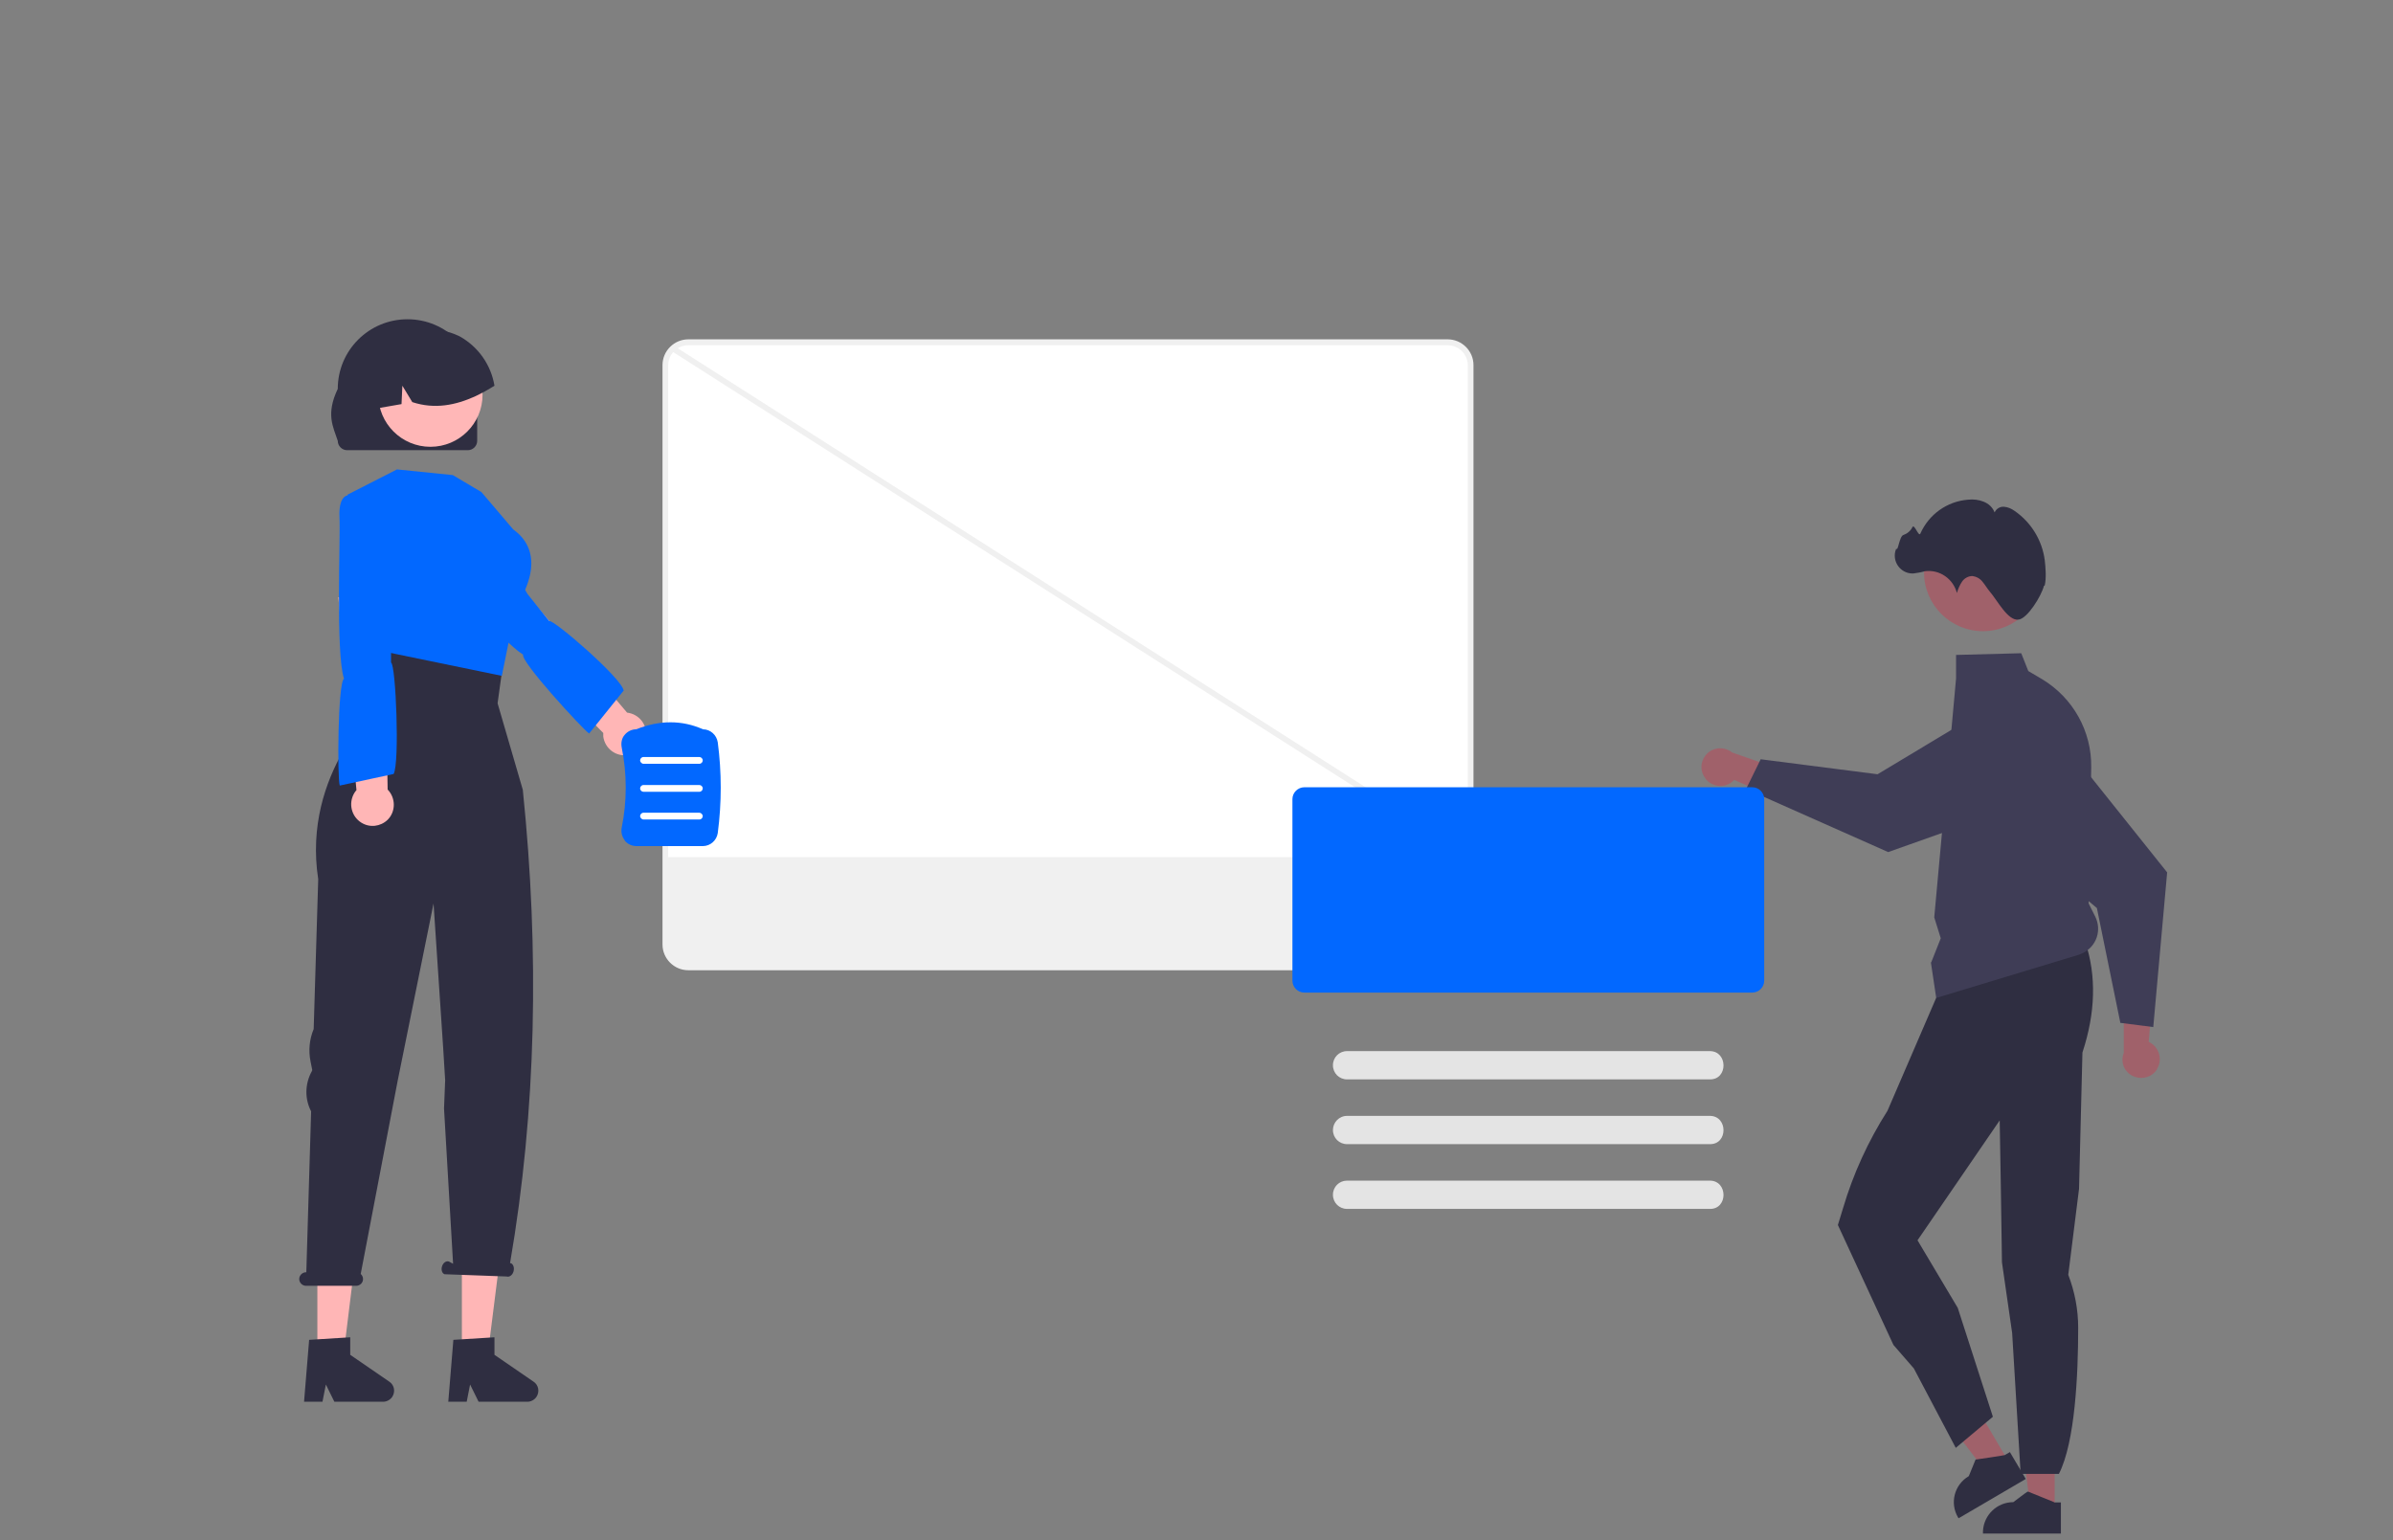 <svg width="188" height="121" viewBox="0 0 188 121" fill="none" xmlns="http://www.w3.org/2000/svg">
<rect x="0" y="0" width="188" height="121" fill="#808080" stroke="none"/>
<path d="M161.42 118.623H159.527L158.615 111.335H161.42V118.623Z" fill="#A0616A"/>
<path d="M161.375 118.023L159.349 117.201H159.282C159.282 117.178 158.169 118.023 158.169 118.023C156.9 118.023 155.854 119.023 155.787 120.289C155.787 120.333 155.787 120.356 155.787 120.4V120.489H161.909V118.045H161.375V118.023Z" fill="#2F2E41"/>
<path d="M157.813 114.868L156.166 115.823L151.691 109.98L154.096 108.558L157.813 114.868Z" fill="#A0616A"/>
<path d="M158.926 115.823L158.704 115.445L157.902 114.09L157.479 114.335H157.435C157.435 114.357 155.275 114.668 155.275 114.668H155.209L154.674 115.979C153.539 116.645 153.16 118.089 153.828 119.223L153.873 119.289L159.149 116.201L158.926 115.823Z" fill="#2F2E41"/>
<path d="M163.824 74.009C164.714 76.675 164.625 79.585 163.601 82.696L163.334 93.405L162.488 100.159C163 101.492 163.267 102.892 163.267 104.314C163.267 108.025 163.022 113.313 161.753 115.801H158.748L158.08 104.736L157.279 99.182L157.19 93.227L157.101 88.028L153.828 92.805L150.645 97.449L153.806 102.759L156.566 111.313L153.65 113.757L150.355 107.514L148.752 105.669L144.389 96.249L144.79 94.938C145.591 92.228 146.771 89.65 148.285 87.273L152.626 77.208L163.868 74.009H163.824Z" fill="#2F2E41"/>
<path d="M113.735 76.008H54.074C53.072 76.008 52.27 75.208 52.27 74.209V28.684C52.27 27.684 53.072 26.884 54.074 26.884H113.735C114.737 26.884 115.538 27.684 115.538 28.684V74.209C115.538 75.208 114.737 76.008 113.735 76.008Z" fill="white"/>
<path d="M113.735 76.231H54.074C52.961 76.231 52.048 75.32 52.048 74.209V28.684C52.048 27.573 52.961 26.662 54.074 26.662H113.735C114.848 26.662 115.761 27.573 115.761 28.684V74.209C115.761 75.32 114.848 76.231 113.735 76.231ZM54.074 27.128C53.206 27.128 52.493 27.839 52.493 28.706V74.231C52.493 75.097 53.206 75.808 54.074 75.808H113.735C114.603 75.808 115.316 75.097 115.316 74.231V28.706C115.316 27.839 114.603 27.128 113.735 27.128H54.074Z" fill="#F0F0F0"/>
<path d="M52.426 67.343V74.209C52.426 75.12 53.161 75.853 54.074 75.853H113.735C114.648 75.853 115.382 75.12 115.382 74.209V67.343H52.426Z" fill="#F0F0F0"/>
<path d="M52.945 27.171L52.705 27.546L115.27 67.479L115.51 67.105L52.945 27.171Z" fill="#F0F0F0"/>
<path d="M133.971 61.166C134.461 61.811 135.396 61.944 136.041 61.455C136.108 61.411 136.175 61.344 136.242 61.278L141.05 63.366L140.583 60.7L136.086 59.123C135.44 58.611 134.505 58.7 133.993 59.345C133.57 59.878 133.548 60.633 133.993 61.166H133.971Z" fill="#A0616A"/>
<path d="M138.334 59.656L147.506 60.833L156.967 55.145C158.949 53.946 161.509 54.59 162.711 56.567C162.8 56.701 162.867 56.856 162.934 57.012C163.846 59.034 163.023 61.411 161.064 62.433L148.352 66.943H148.33L137.177 61.989L138.334 59.633V59.656Z" fill="#3F3D56"/>
<path d="M151.714 75.631L152.471 73.72L151.959 72.076L153.45 55.767L153.673 53.301V51.457L158.793 51.324L159.349 52.724L160.44 53.368C162.867 54.834 164.336 57.456 164.292 60.3L164.091 70.987L164.603 72.009C165.137 73.076 164.714 74.342 163.646 74.875C163.557 74.92 163.446 74.964 163.334 75.008L152.114 78.408L151.691 75.586L151.714 75.631Z" fill="#3F3D56"/>
<path d="M155.787 49.591C158.344 49.591 160.418 47.522 160.418 44.969C160.418 42.417 158.344 40.348 155.787 40.348C153.23 40.348 151.157 42.417 151.157 44.969C151.157 47.522 153.23 49.591 155.787 49.591Z" fill="#A0616A"/>
<path d="M160.64 45.992C160.774 45.414 160.707 44.592 160.64 44.014C160.44 42.459 159.572 41.037 158.281 40.148C158.036 39.97 157.746 39.837 157.435 39.815C157.123 39.793 156.834 39.97 156.7 40.259C156.544 39.859 156.233 39.571 155.832 39.415C155.453 39.26 155.03 39.215 154.608 39.26C152.96 39.393 151.535 40.415 150.868 41.926C150.734 42.215 150.4 41.126 150.244 41.415C150.111 41.703 149.844 41.926 149.532 42.037C149.22 42.126 149.109 43.392 148.975 43.103C148.664 43.814 148.998 44.636 149.71 44.947C149.91 45.036 150.111 45.058 150.311 45.058C150.623 45.014 150.934 44.969 151.224 44.881C152.381 44.725 153.45 45.48 153.739 46.592C153.828 46.28 153.962 45.969 154.14 45.703C154.318 45.436 154.63 45.258 154.964 45.258C155.275 45.303 155.565 45.458 155.765 45.725C155.965 45.969 156.121 46.236 156.322 46.48C156.923 47.169 157.746 48.813 158.592 48.68C159.282 48.591 160.373 46.836 160.574 46.036L160.64 45.992Z" fill="#2F2E41"/>
<path d="M169.434 84.029C169.879 83.362 169.701 82.451 169.033 81.985C168.966 81.941 168.877 81.896 168.81 81.852L169.233 76.653L166.851 77.963V82.718C166.54 83.496 166.94 84.34 167.719 84.607C168.365 84.829 169.077 84.607 169.456 84.029H169.434Z" fill="#A0616A"/>
<path d="M166.584 80.385L164.736 71.343L156.277 64.255C154.518 62.766 154.273 60.145 155.765 58.367C155.876 58.234 155.988 58.123 156.099 58.012C157.724 56.501 160.24 56.501 161.842 58.012L170.257 68.543L169.166 80.696L166.562 80.363L166.584 80.385Z" fill="#3F3D56"/>
<path d="M137.666 77.986H102.471C101.959 77.986 101.536 77.564 101.536 77.052V62.788C101.536 62.278 101.959 61.855 102.471 61.855H137.666C138.178 61.855 138.601 62.278 138.601 62.788V77.052C138.601 77.564 138.178 77.986 137.666 77.986Z" fill="#0268FF"/>
<path d="M134.327 84.807H105.832C105.209 84.807 104.719 84.318 104.719 83.696C104.719 83.074 105.209 82.585 105.832 82.585H134.327C135.752 82.585 135.774 84.829 134.327 84.807Z" fill="#E4E4E4"/>
<path d="M134.327 89.895H105.832C105.209 89.895 104.719 89.406 104.719 88.784C104.719 88.184 105.209 87.673 105.832 87.673H134.327C135.752 87.673 135.774 89.917 134.327 89.895Z" fill="#E4E4E4"/>
<path d="M134.327 94.983H105.832C105.209 94.983 104.719 94.494 104.719 93.872C104.719 93.249 105.209 92.761 105.832 92.761H134.327C135.752 92.761 135.774 95.005 134.327 94.983Z" fill="#E4E4E4"/>
<path d="M49.288 59.322C48.375 59.456 47.529 58.811 47.395 57.878C47.395 57.789 47.395 57.678 47.395 57.589L36.688 46.747L39.671 44.681L49.265 55.99C50.2 56.101 50.846 56.923 50.757 57.834C50.668 58.611 50.067 59.211 49.288 59.322Z" fill="#FFB6B6"/>
<path d="M33.392 42.059C33.392 42.059 32.636 42.503 33.904 43.903C34.906 45.014 39.336 50.324 41.095 51.435C40.895 51.99 45.77 57.278 46.282 57.634L48.998 54.257C48.842 53.279 43.522 48.68 43.143 48.791L41.451 46.68L37.6 40.237L33.949 41.726L33.415 42.059H33.392Z" fill="#0268FF"/>
<path d="M24.933 106.669H26.959L27.916 98.893H24.933V106.669Z" fill="#FFB6B6"/>
<path d="M24.287 105.27L27.515 105.07V106.447L30.587 108.558C30.988 108.824 31.077 109.358 30.81 109.758C30.654 109.98 30.387 110.135 30.098 110.135H26.269L25.601 108.78L25.334 110.135H23.887L24.287 105.27Z" fill="#2F2E41"/>
<path d="M36.287 106.669H38.29L39.27 98.893H36.287V106.669Z" fill="#FFB6B6"/>
<path d="M35.618 105.27L38.846 105.07V106.447L41.919 108.558C42.319 108.824 42.408 109.358 42.141 109.758C41.985 109.98 41.718 110.135 41.429 110.135H37.6L36.932 108.78L36.665 110.135H35.218L35.618 105.27Z" fill="#2F2E41"/>
<path d="M24.065 99.959L24.443 87.317C23.931 86.34 23.953 85.162 24.488 84.184L24.532 84.073L24.399 83.407C24.221 82.54 24.31 81.652 24.644 80.852L25 69.076C23.709 60.7 29.875 55.257 29.875 55.257L28.74 50.524L39.893 49.435L39.092 55.257L41.073 62.055C42.386 74.808 42.141 87.228 40.071 99.248H40.138C40.338 99.337 40.427 99.626 40.338 99.915C40.249 100.204 40.004 100.359 39.804 100.293L34.928 100.115C34.728 100.048 34.639 99.76 34.728 99.493C34.817 99.204 35.062 99.049 35.263 99.115L35.596 99.293L34.884 87.095L34.973 84.873L34.817 82.34L34.06 70.987L31.233 84.962L28.339 100.093C28.562 100.293 28.584 100.626 28.384 100.848C28.272 100.959 28.139 101.026 27.983 101.026H24.043C23.753 101.026 23.508 100.781 23.508 100.493C23.508 100.204 23.753 99.959 24.043 99.959H24.065Z" fill="#2F2E41"/>
<path d="M37.778 38.637L35.574 37.327L31.189 36.882L27.315 38.859L27.36 44.881L29.831 51.124L39.425 53.101L40.538 47.614C40.538 47.614 43.388 43.792 40.316 41.592L37.8 38.637H37.778Z" fill="#0268FF"/>
<path d="M28.384 64.633C27.605 64.144 27.36 63.122 27.827 62.322C27.872 62.233 27.939 62.166 28.005 62.078L26.581 46.925L30.209 47.214L30.454 62.033C31.1 62.7 31.1 63.766 30.454 64.41C29.898 64.944 29.052 65.055 28.384 64.633Z" fill="#FFB6B6"/>
<path d="M27.449 38.904C27.449 38.904 26.581 38.771 26.67 40.637C26.759 42.126 26.358 51.346 27.026 53.324C26.536 53.635 26.492 61.144 26.692 61.722L30.922 60.811C31.411 59.967 31.1 52.213 30.721 52.057V49.346L31.678 40.437L28.072 38.971L27.449 38.882V38.904Z" fill="#0268FF"/>
<path d="M49.087 66.032C48.864 65.743 48.776 65.388 48.842 65.032C49.265 62.944 49.265 60.811 48.842 58.723C48.776 58.367 48.842 57.989 49.087 57.723C49.31 57.456 49.644 57.301 49.978 57.301C51.825 56.567 53.584 56.567 55.231 57.301C55.81 57.301 56.3 57.745 56.389 58.323C56.701 60.678 56.701 63.077 56.389 65.455C56.3 66.032 55.81 66.477 55.209 66.477H50C49.644 66.477 49.31 66.321 49.087 66.055V66.032Z" fill="#0268FF"/>
<path d="M50.556 60.011H54.942C55.098 60.011 55.209 59.878 55.209 59.745C55.209 59.589 55.075 59.478 54.942 59.478H50.556C50.4 59.478 50.289 59.611 50.289 59.745C50.289 59.878 50.423 60.011 50.556 60.011Z" fill="white"/>
<path d="M50.556 62.211H54.942C55.098 62.211 55.209 62.078 55.209 61.944C55.209 61.789 55.075 61.678 54.942 61.678H50.556C50.4 61.678 50.289 61.811 50.289 61.944C50.289 62.1 50.423 62.211 50.556 62.211Z" fill="white"/>
<path d="M50.556 64.388H54.942C55.098 64.388 55.209 64.255 55.209 64.122C55.209 63.988 55.075 63.855 54.942 63.855H50.556C50.4 63.855 50.289 63.988 50.289 64.122C50.289 64.255 50.423 64.388 50.556 64.388Z" fill="white"/>
<path d="M37.489 34.638V30.55C37.489 27.528 35.04 25.084 32.013 25.084C28.985 25.084 26.536 27.528 26.536 30.55C25.579 32.572 26.18 33.527 26.536 34.638C26.536 35.038 26.87 35.371 27.271 35.371H36.754C37.155 35.371 37.489 35.038 37.489 34.638Z" fill="#2F2E41"/>
<path d="M33.815 35.105C36.078 35.105 37.911 33.274 37.911 31.017C37.911 28.759 36.078 26.928 33.815 26.928C31.553 26.928 29.719 28.759 29.719 31.017C29.719 33.274 31.553 35.105 33.815 35.105Z" fill="#FFB7B7"/>
<path d="M29.519 32.083C29.563 32.083 29.586 32.083 29.63 32.083C30.276 31.972 30.899 31.861 31.545 31.75L31.611 30.306L32.391 31.594C34.149 32.172 35.797 31.839 37.355 31.128C37.867 30.883 38.357 30.617 38.846 30.306C38.579 28.684 37.6 27.284 36.175 26.462C36.108 26.44 36.064 26.395 35.997 26.373C35.908 26.328 35.797 26.284 35.685 26.24C34.06 25.595 32.212 25.973 30.944 27.151C29.697 28.35 29.118 30.306 29.519 32.105V32.083Z" fill="#2F2E41"/>
</svg>
